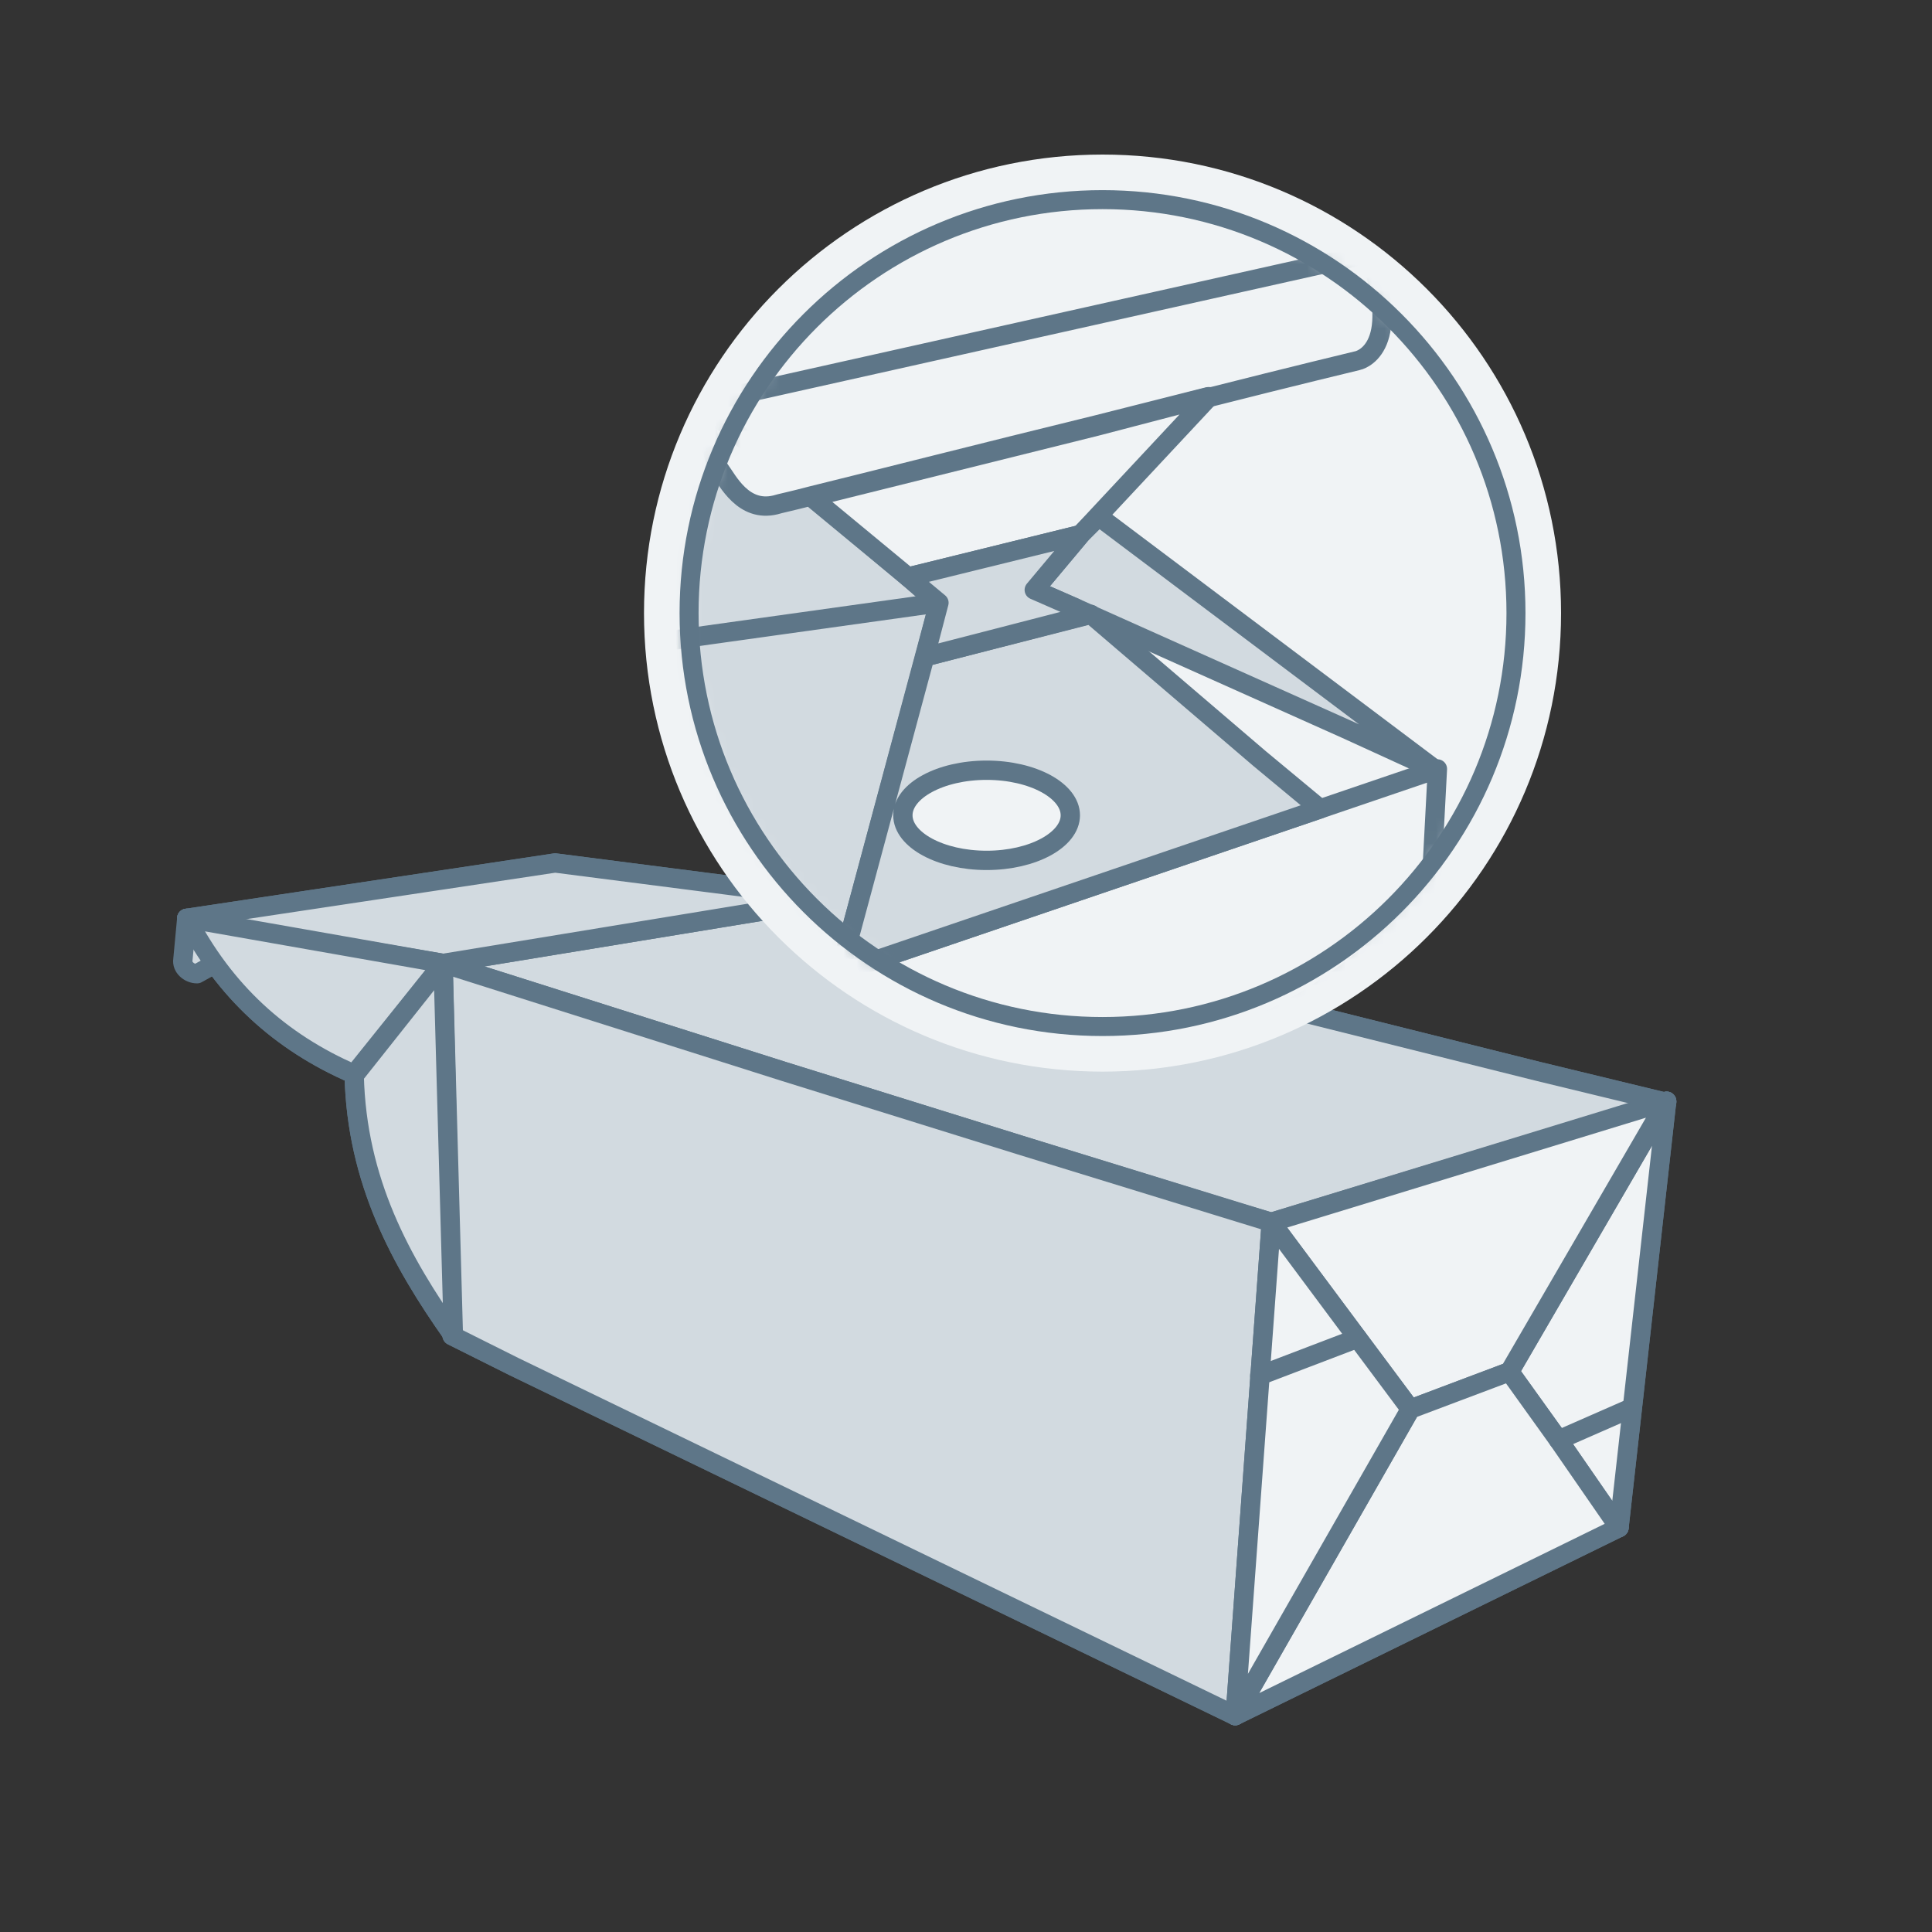<svg width="150" height="150" viewBox="0 0 150 150" fill="none" xmlns="http://www.w3.org/2000/svg">
<rect x="0" y="0" width="150" height="150" fill="#333333" stroke="none"/>
<path d="M129.4 85.6L119.1 88.7L98.7 94.9L96 94.1L79.2 88.9L60.9 83.2L34.4 74.8L64.9 69.8L67.2 70.3L71.3 71.3L79.5 73.3L96.6 77.5L96.7 77.6H97.1L119.5 83.2L129.4 85.6Z" fill="url(#paint0_linear_1439_2360)" stroke="#5E7688" stroke-width="1.5" stroke-miterlimit="10" stroke-linecap="round" stroke-linejoin="round"/>
<path d="M98.7 94.9L95.9 133.2L39.9 106.1L35.1 103.7L34.4 74.8L60.9 83.2L79.2 88.9L98.7 94.9Z" fill="url(#paint1_linear_1439_2360)" stroke="#5E7688" stroke-width="1.5" stroke-miterlimit="10" stroke-linecap="round" stroke-linejoin="round"/>
<path d="M64.9 69.8L34.4 74.8L20.8 72.5L14.5 71.3L43.1 67L64.9 69.8Z" fill="url(#paint2_linear_1439_2360)" stroke="#5E7688" stroke-width="1.5" stroke-miterlimit="10" stroke-linecap="round" stroke-linejoin="round"/>
<path d="M129.4 85.5L125.7 118.6L121 111.8L117.2 106.5L129.4 85.5Z" fill="url(#paint3_linear_1439_2360)" stroke="#5E7688" stroke-width="1.5" stroke-miterlimit="10" stroke-linecap="round" stroke-linejoin="round"/>
<path d="M129.4 85.5L117.2 106.5L109.5 109.4L105.4 103.9L98.7 94.9L129.4 85.5Z" fill="url(#paint4_linear_1439_2360)" stroke="#5E7688" stroke-width="1.5" stroke-miterlimit="10" stroke-linecap="round" stroke-linejoin="round"/>
<path d="M95.9 133.2L109.5 109.4L117.2 106.5L121 111.8L125.7 118.6L95.9 133.2Z" fill="url(#paint5_linear_1439_2360)" stroke="#5E7688" stroke-width="1.5" stroke-miterlimit="10" stroke-linecap="round" stroke-linejoin="round"/>
<path d="M98.7 94.9L105.4 103.9L109.5 109.4L95.9 133.2L98.7 94.9Z" fill="url(#paint6_linear_1439_2360)" stroke="#5E7688" stroke-width="1.5" stroke-miterlimit="10" stroke-linecap="round" stroke-linejoin="round"/>
<path d="M97.8 106.8L105.4 103.9" stroke="#5E7688" stroke-width="1.5" stroke-miterlimit="10" stroke-linecap="round" stroke-linejoin="round"/>
<path d="M121 111.8L126.7 109.3" stroke="#5E7688" stroke-width="1.5" stroke-miterlimit="10" stroke-linecap="round" stroke-linejoin="round"/>
<path d="M34.4 74.8L27.5 83.4C21.7 80.9 17.4 76.9 14.5 71.3L34.4 74.8Z" fill="url(#paint7_linear_1439_2360)" stroke="#5E7688" stroke-width="1.5" stroke-miterlimit="10" stroke-linecap="round" stroke-linejoin="round"/>
<path d="M27.5 83.5C27.7 91.7 31.1 97.9 35.2 103.7L34.4 74.8L27.5 83.5Z" fill="url(#paint8_linear_1439_2360)" stroke="#5E7688" stroke-width="1.5" stroke-miterlimit="10" stroke-linecap="round" stroke-linejoin="round"/>
<path d="M129.4 85.6L119.1 88.7L98.7 94.9L96 94.1L79.2 88.9L60.9 83.2L34.4 74.8L64.9 69.8L67.2 70.3L71.3 71.3L79.5 73.3L96.6 77.5L96.7 77.6H97.1L119.5 83.2L129.4 85.6Z" fill="#D2DAE0" stroke="#5E7688" stroke-width="1.5" stroke-miterlimit="10" stroke-linejoin="round"/>
<path d="M98.7 94.9L95.9 133.2L39.9 106.1L35.1 103.7L34.4 74.8L60.9 83.2L79.2 88.9L98.7 94.9Z" fill="#D2DAE0" stroke="#5E7688" stroke-width="1.5" stroke-miterlimit="10" stroke-linejoin="round"/>
<path d="M64.9 69.8L34.4 74.8L20.8 72.5L14.5 71.3L43.1 67L64.9 69.8Z" fill="#D2DAE0" stroke="#5E7688" stroke-width="1.5" stroke-miterlimit="10" stroke-linejoin="round"/>
<path d="M129.4 85.5L125.7 118.6L121 111.8L117.2 106.5L129.4 85.5Z" fill="#F0F3F5" stroke="#5E7688" stroke-width="1.5" stroke-miterlimit="10" stroke-linejoin="round"/>
<path d="M129.4 85.5L117.2 106.5L109.5 109.4L105.4 103.9L98.7 94.9L129.4 85.5Z" fill="#F0F3F5" stroke="#5E7688" stroke-width="1.5" stroke-miterlimit="10" stroke-linejoin="round"/>
<path d="M95.9 133.2L109.5 109.4L117.2 106.5L121 111.8L125.7 118.6L95.9 133.2Z" fill="#F0F3F5" stroke="#5E7688" stroke-width="1.5" stroke-miterlimit="10" stroke-linejoin="round"/>
<path d="M98.7 94.9L105.4 103.9L109.5 109.4L95.9 133.2L98.7 94.9Z" fill="#F0F3F5" stroke="#5E7688" stroke-width="1.5" stroke-miterlimit="10" stroke-linejoin="round"/>
<path d="M97.8 106.8L105.4 103.9" stroke="#5E7688" stroke-width="1.5" stroke-miterlimit="10" stroke-linecap="round" stroke-linejoin="round"/>
<path d="M121 111.8L126.7 109.3" stroke="#5E7688" stroke-width="1.5" stroke-miterlimit="10" stroke-linecap="round" stroke-linejoin="round"/>
<path d="M14.5 71.3L14.2 74.5C14.1 75.1 14.7 75.6 15.3 75.6L20.9 72.5L14.5 71.3Z" fill="#D2DAE0" stroke="#5E7688" stroke-width="1.5" stroke-miterlimit="10" stroke-linejoin="round"/>
<path d="M34.4 74.8L27.5 83.4C21.7 80.9 17.4 76.9 14.5 71.3L34.4 74.8Z" fill="#D2DAE0" stroke="#5E7688" stroke-width="1.5" stroke-miterlimit="10" stroke-linejoin="round"/>
<path d="M27.5 83.5C27.7 91.7 31.1 97.9 35.2 103.7L34.4 74.8L27.5 83.5Z" fill="#D2DAE0" stroke="#5E7688" stroke-width="1.5" stroke-miterlimit="10" stroke-linejoin="round"/>
<path d="M85.6 83.2C105.261 83.2 121.2 67.261 121.2 47.6C121.2 27.939 105.261 12 85.6 12C65.939 12 50 27.939 50 47.6C50 67.261 65.939 83.2 85.6 83.2Z" fill="#F0F3F5"/>
<mask id="mask0_1439_2360" style="mask-type:luminance" maskUnits="userSpaceOnUse" x="53" y="15" width="65" height="65">
<path d="M85.6 79.7C103.328 79.7 117.7 65.328 117.7 47.6C117.7 29.872 103.328 15.5 85.6 15.5C67.872 15.5 53.5 29.872 53.5 47.6C53.5 65.328 67.872 79.7 85.6 79.7Z" fill="white"/>
</mask>
<g mask="url(#mask0_1439_2360)">
<path d="M70.5 44.8L63 38.5L54.4 31.3C47.4 41.7 50.2 50 50.2 50L72.9 46.9L70.5 44.8Z" fill="#D2DAE0" stroke="#5E7688" stroke-width="1.5" stroke-miterlimit="10" stroke-linejoin="round"/>
</g>
<mask id="mask1_1439_2360" style="mask-type:luminance" maskUnits="userSpaceOnUse" x="53" y="15" width="65" height="65">
<path d="M85.6 79.7C103.328 79.7 117.7 65.328 117.7 47.6C117.7 29.872 103.328 15.5 85.6 15.5C67.872 15.5 53.5 29.872 53.5 47.6C53.5 65.328 67.872 79.7 85.6 79.7Z" fill="white"/>
</mask>
<g mask="url(#mask1_1439_2360)">
<path d="M106.3 19.7L54.4 31.3C54.4 31.3 55.3 35.7 55.9 36.5C56.5 37.3 57.7 39.8 60.2 39.2C60.5 39.1 61.5 38.9 63 38.5C67.5 37.4 76.5 35.1 85.1 33L93.8 30.8L93.7 30.9C100.4 29.2 105.4 28 105.4 28C105.4 28 109 27.3 106.3 19.7Z" fill="#F0F3F5" stroke="#5E7688" stroke-width="1.5" stroke-miterlimit="10" stroke-linejoin="round"/>
</g>
<mask id="mask2_1439_2360" style="mask-type:luminance" maskUnits="userSpaceOnUse" x="53" y="15" width="65" height="65">
<path d="M85.6 79.7C103.328 79.7 117.7 65.328 117.7 47.6C117.7 29.872 103.328 15.5 85.6 15.5C67.872 15.5 53.5 29.872 53.5 47.6C53.5 65.328 67.872 79.7 85.6 79.7Z" fill="white"/>
</mask>
<g mask="url(#mask2_1439_2360)">
<path d="M85.1 33.1L63 38.6L70.5 44.8L83.9 41.5L93.8 30.9L93.9 30.8L85.1 33.1Z" fill="#F0F3F5" stroke="#5E7688" stroke-width="1.5" stroke-miterlimit="10" stroke-linejoin="round"/>
</g>
<mask id="mask3_1439_2360" style="mask-type:luminance" maskUnits="userSpaceOnUse" x="53" y="15" width="65" height="65">
<path d="M85.6 79.7C103.328 79.7 117.7 65.328 117.7 47.6C117.7 29.872 103.328 15.5 85.6 15.5C67.872 15.5 53.5 29.872 53.5 47.6C53.5 65.328 67.872 79.7 85.6 79.7Z" fill="white"/>
</mask>
<g mask="url(#mask3_1439_2360)">
<path d="M50 50C50.4 67.8 65.2 75.5 65.2 75.5L72.9 46.8L50 50Z" fill="#D2DAE0" stroke="#5E7688" stroke-width="1.5" stroke-miterlimit="10" stroke-linejoin="round"/>
</g>
<mask id="mask4_1439_2360" style="mask-type:luminance" maskUnits="userSpaceOnUse" x="53" y="15" width="65" height="65">
<path d="M85.6 79.7C103.328 79.7 117.7 65.328 117.7 47.6C117.7 29.872 103.328 15.5 85.6 15.5C67.872 15.5 53.5 29.872 53.5 47.6C53.5 65.328 67.872 79.7 85.6 79.7Z" fill="white"/>
</mask>
<g mask="url(#mask4_1439_2360)">
<path d="M85.3 40.1L83.9 41.5L80.3 45.8L83.5 47.2L104.5 56.6L111.5 59.8L85.3 40.1Z" fill="#D2DAE0" stroke="#5E7688" stroke-width="1.5" stroke-miterlimit="10" stroke-linejoin="round"/>
</g>
<mask id="mask5_1439_2360" style="mask-type:luminance" maskUnits="userSpaceOnUse" x="53" y="15" width="65" height="65">
<path d="M85.6 79.7C103.328 79.7 117.7 65.328 117.7 47.6C117.7 29.872 103.328 15.5 85.6 15.5C67.872 15.5 53.5 29.872 53.5 47.6C53.5 65.328 67.872 79.7 85.6 79.7Z" fill="white"/>
</mask>
<g mask="url(#mask5_1439_2360)">
<path d="M65.2 75.5C92.8 93.8 111.1 69.2 111.1 69.2L111.6 59.7L65.2 75.5Z" fill="#F0F3F5" stroke="#5E7688" stroke-width="1.5" stroke-miterlimit="10" stroke-linejoin="round"/>
</g>
<mask id="mask6_1439_2360" style="mask-type:luminance" maskUnits="userSpaceOnUse" x="53" y="15" width="65" height="65">
<path d="M85.6 79.7C103.328 79.7 117.7 65.328 117.7 47.6C117.7 29.872 103.328 15.5 85.6 15.5C67.872 15.5 53.5 29.872 53.5 47.6C53.5 65.328 67.872 79.7 85.6 79.7Z" fill="white"/>
</mask>
<g mask="url(#mask6_1439_2360)">
<path d="M97.8 58.9L84.7 47.7L84.3 47.8L71.8 51L65.2 75.5L102.5 62.8L97.8 58.9ZM76.6 66.8C73 66.8 70.1 65.2 70.1 63.3C70.1 61.4 73 59.8 76.6 59.8C80.2 59.8 83.1 61.4 83.1 63.3C83.1 65.2 80.2 66.8 76.6 66.8Z" fill="#D2DAE0" stroke="#5E7688" stroke-width="1.5" stroke-miterlimit="10" stroke-linejoin="round"/>
</g>
<mask id="mask7_1439_2360" style="mask-type:luminance" maskUnits="userSpaceOnUse" x="53" y="15" width="65" height="65">
<path d="M85.6 79.7C103.328 79.7 117.7 65.328 117.7 47.6C117.7 29.872 103.328 15.5 85.6 15.5C67.872 15.5 53.5 29.872 53.5 47.6C53.5 65.328 67.872 79.7 85.6 79.7Z" fill="white"/>
<path d="M81.3 50.3L86.3 47.3L89.8 46.3L111.3 59.8L101.3 66.3L81.3 50.3Z" fill="white"/>
</mask>
<g mask="url(#mask7_1439_2360)">
<path d="M84.2 47.8L83.5 47.2L80.3 45.8L83.9 41.5L70.5 44.8L72.9 46.8L71.8 51L84.2 47.8Z" fill="#D2DAE0" stroke="#5E7688" stroke-width="1.5" stroke-miterlimit="10" stroke-linejoin="round"/>
</g>
<path d="M85.6 79.7C103.328 79.7 117.7 65.328 117.7 47.6C117.7 29.872 103.328 15.5 85.6 15.5C67.872 15.5 53.5 29.872 53.5 47.6C53.5 65.328 67.872 79.7 85.6 79.7Z" stroke="#5E7688" stroke-width="1.475" stroke-miterlimit="10" stroke-linecap="round" stroke-linejoin="round"/>
<defs>
<linearGradient id="paint0_linear_1439_2360" x1="81.875" y1="69.773" x2="81.875" y2="94.932" gradientUnits="userSpaceOnUse">
<stop stop-color="#F0F3F5"/>
<stop offset="1" stop-color="#BECBD5"/>
</linearGradient>
<linearGradient id="paint1_linear_1439_2360" x1="66.56" y1="74.818" x2="66.56" y2="133.25" gradientUnits="userSpaceOnUse">
<stop stop-color="#DCE4EA"/>
<stop offset="1" stop-color="#819AAB"/>
</linearGradient>
<linearGradient id="paint2_linear_1439_2360" x1="39.406" y1="67.72" x2="40.112" y2="74.356" gradientUnits="userSpaceOnUse">
<stop stop-color="#DCE4EA"/>
<stop offset="1" stop-color="#819AAB"/>
</linearGradient>
<linearGradient id="paint3_linear_1439_2360" x1="123.307" y1="85.524" x2="123.307" y2="118.553" gradientUnits="userSpaceOnUse">
<stop stop-color="#F0F3F5"/>
<stop offset="1" stop-color="#BECBD5"/>
</linearGradient>
<linearGradient id="paint4_linear_1439_2360" x1="114.036" y1="85.524" x2="114.036" y2="109.449" gradientUnits="userSpaceOnUse">
<stop stop-color="#F0F3F5"/>
<stop offset="1" stop-color="#BECBD5"/>
</linearGradient>
<linearGradient id="paint5_linear_1439_2360" x1="110.773" y1="106.464" x2="110.773" y2="133.25" gradientUnits="userSpaceOnUse">
<stop stop-color="#F0F3F5"/>
<stop offset="1" stop-color="#BECBD5"/>
</linearGradient>
<linearGradient id="paint6_linear_1439_2360" x1="102.702" y1="94.887" x2="102.702" y2="133.249" gradientUnits="userSpaceOnUse">
<stop stop-color="#F0F3F5"/>
<stop offset="1" stop-color="#BECBD5"/>
</linearGradient>
<linearGradient id="paint7_linear_1439_2360" x1="15.079" y1="67.419" x2="30.75" y2="79.56" gradientUnits="userSpaceOnUse">
<stop stop-color="#DCE4EA"/>
<stop offset="1" stop-color="#819AAB"/>
</linearGradient>
<linearGradient id="paint8_linear_1439_2360" x1="35.971" y1="94.633" x2="30.606" y2="80.798" gradientUnits="userSpaceOnUse">
<stop stop-color="#DCE4EA"/>
<stop offset="1" stop-color="#819AAB"/>
</linearGradient>
</defs>
</svg>
